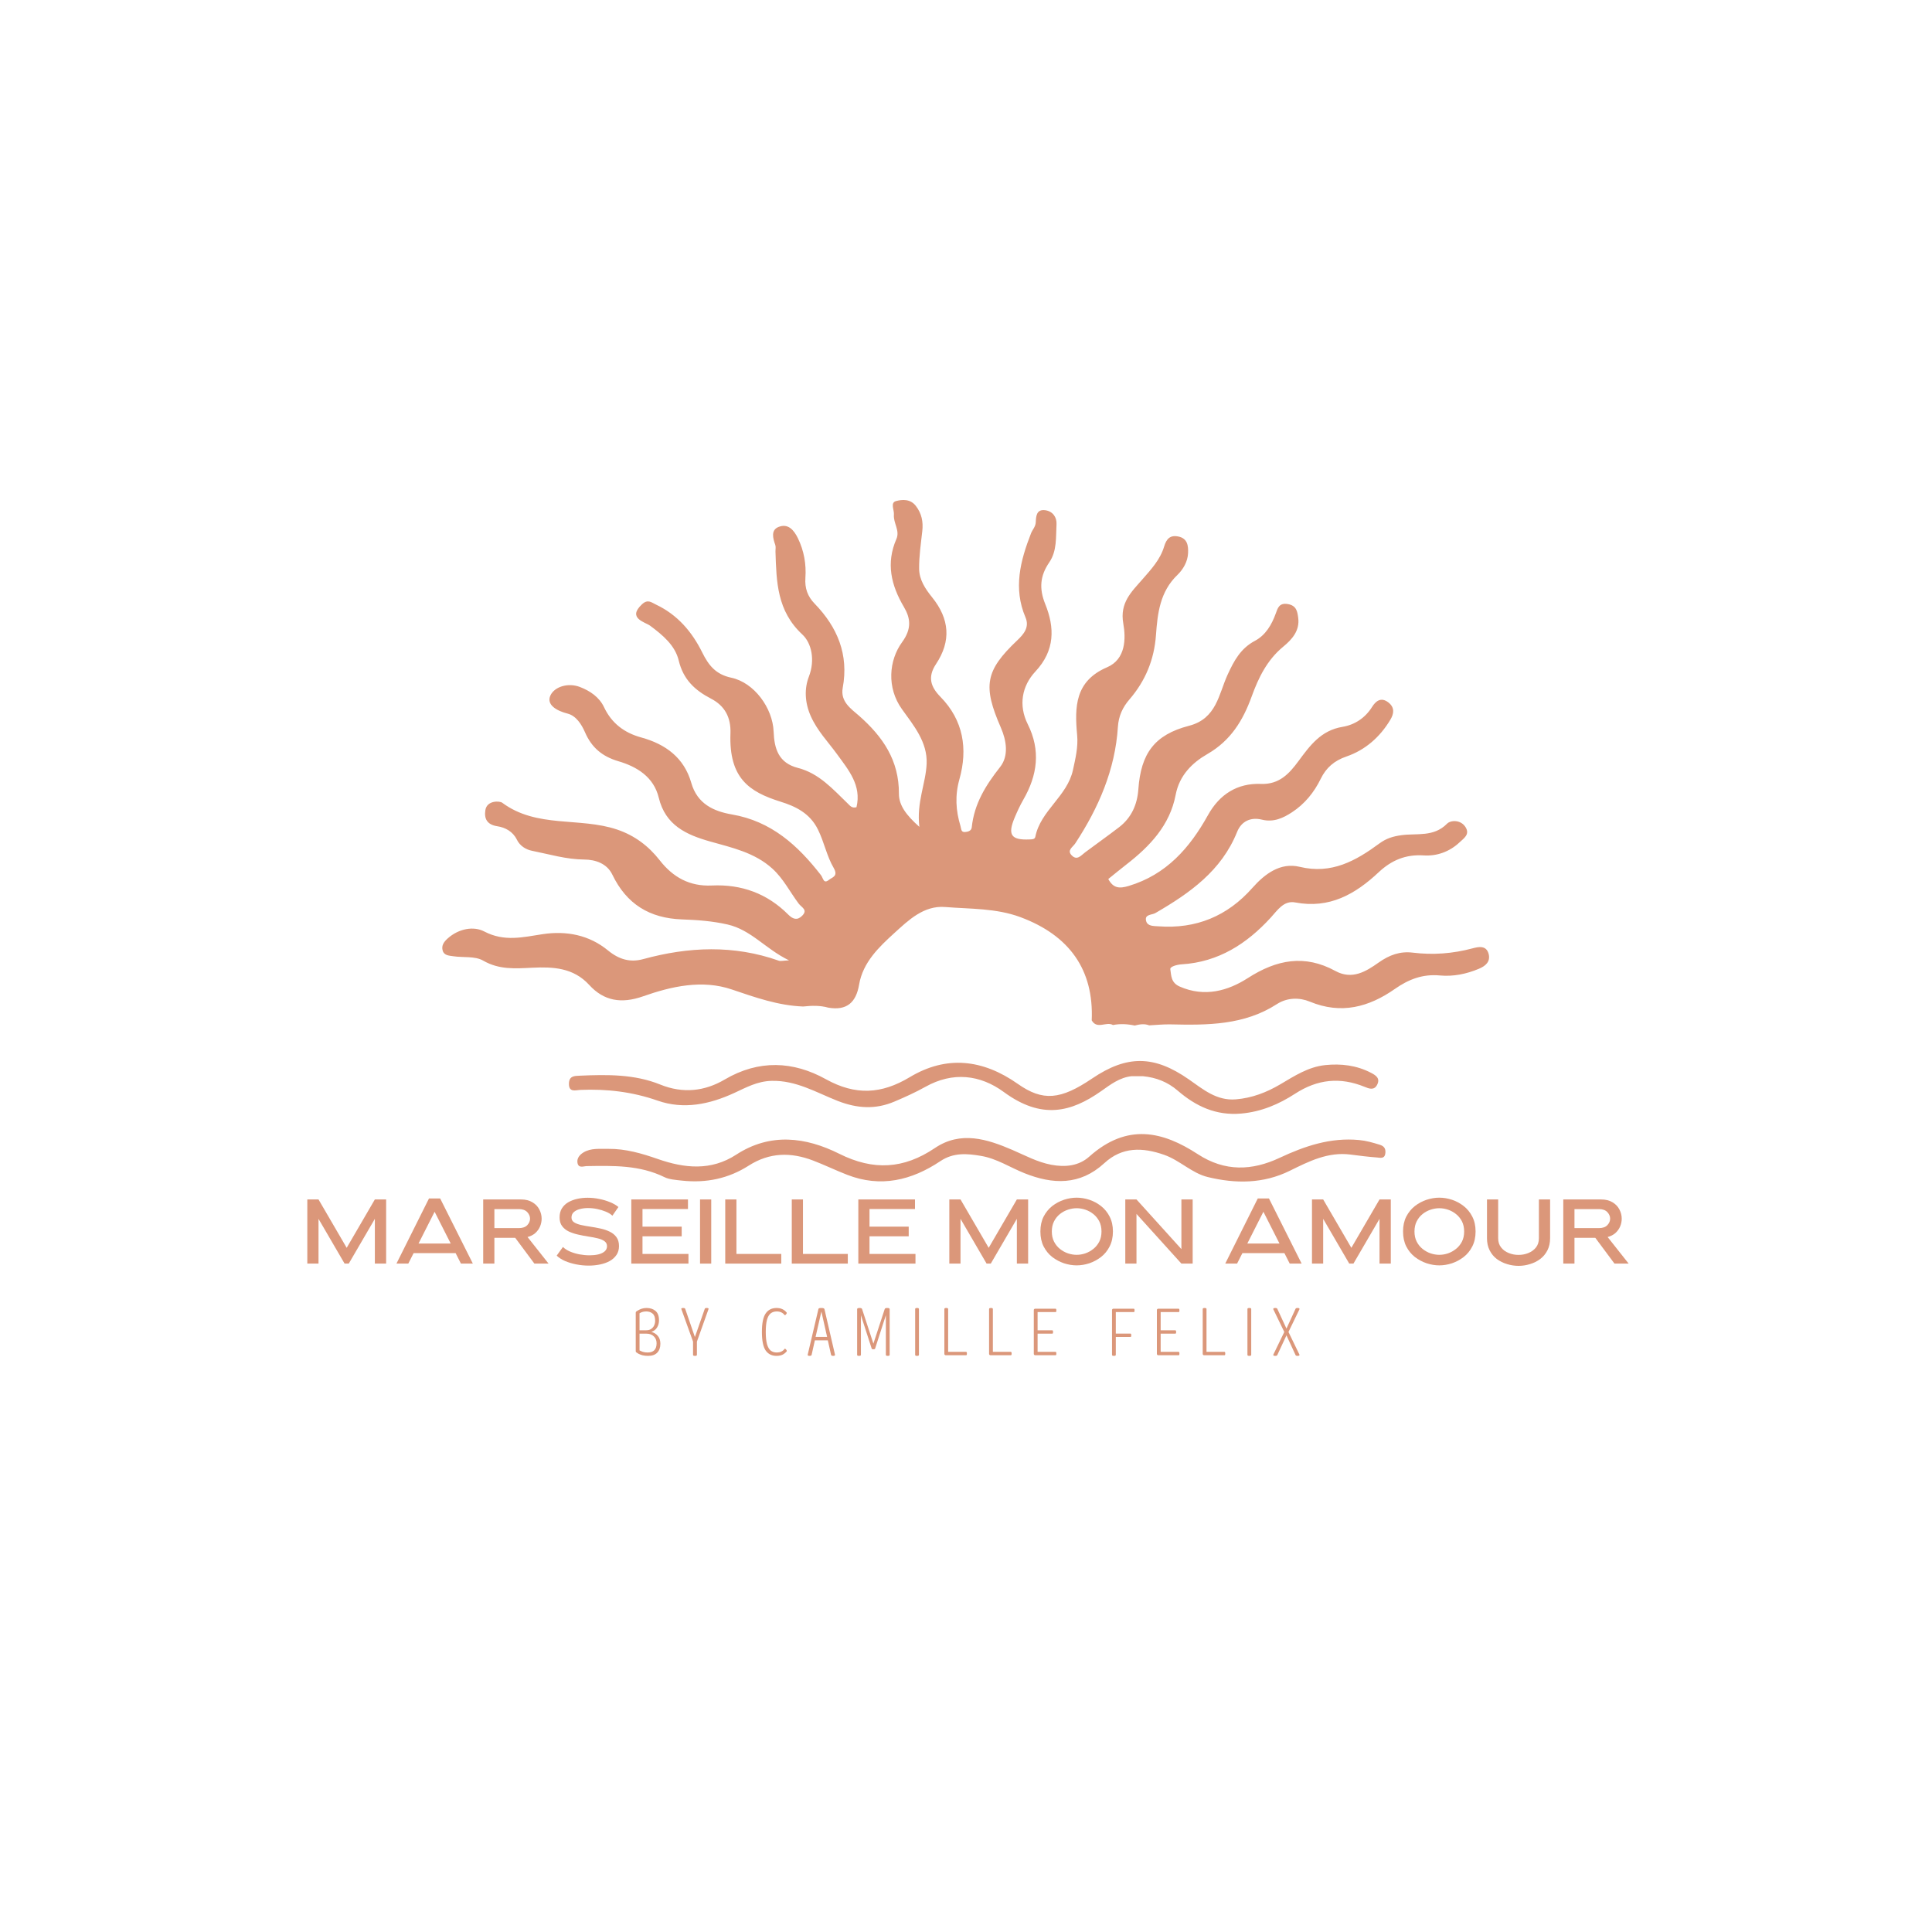 <svg version="1.0" preserveAspectRatio="xMidYMid meet" height="500" viewBox="0 0 375 375" zoomAndPan="magnify" width="500" xmlns:xlink="http://www.w3.org/1999/xlink" xmlns="http://www.w3.org/2000/svg"><defs><g></g><clipPath id="a531c75749"><path clip-rule="nonzero" d="M 85.621 97 L 289.621 97 L 289.621 200 L 85.621 200 Z M 85.621 97"></path></clipPath></defs><g clip-path="url(#a531c75749)"><path fill-rule="nonzero" fill-opacity="1" d="M 155.895 195.363 C 151.047 195.18 146.594 193.598 142.031 192.051 C 136.293 190.102 130.336 191.441 124.816 193.387 C 120.59 194.875 117.203 194.281 114.371 191.18 C 111.277 187.793 107.289 187.648 103.359 187.832 C 99.996 187.992 96.906 188.258 93.758 186.445 C 92.184 185.543 89.898 185.902 87.949 185.602 C 87.191 185.484 86.215 185.473 85.934 184.543 C 85.637 183.562 86.125 182.84 86.898 182.148 C 89.031 180.242 91.926 179.711 94 180.801 C 97.887 182.84 101.512 181.902 105.309 181.324 C 109.969 180.617 114.371 181.488 118.008 184.477 C 120.172 186.254 122.34 186.852 124.859 186.16 C 133.668 183.754 142.422 183.379 151.16 186.469 C 151.523 186.598 151.98 186.453 153.152 186.406 C 148.559 184.18 145.805 180.488 141.207 179.441 C 138.258 178.77 135.316 178.562 132.387 178.457 C 126.059 178.234 121.602 175.473 118.852 169.762 C 117.805 167.586 115.547 166.852 113.418 166.836 C 109.898 166.812 106.598 165.801 103.227 165.129 C 102.102 164.902 100.922 164.207 100.324 162.98 C 99.555 161.398 98.066 160.605 96.527 160.375 C 94.492 160.062 93.949 158.859 94.211 157.234 C 94.523 155.312 96.992 155.445 97.477 155.809 C 104.195 160.805 112.535 158.562 119.793 161.02 C 123.215 162.18 125.898 164.227 128.047 166.977 C 130.652 170.312 133.891 172.074 138.164 171.875 C 143.922 171.605 148.918 173.426 153.004 177.527 C 153.91 178.438 154.766 178.68 155.688 177.758 C 156.863 176.578 155.602 176.172 154.996 175.355 C 153.316 173.102 152.059 170.555 149.93 168.613 C 146.492 165.484 142.113 164.539 137.863 163.34 C 133.191 162.023 129.16 160.184 127.867 154.84 C 126.891 150.801 123.633 148.812 120.016 147.75 C 116.863 146.82 114.828 145.078 113.551 142.141 C 112.867 140.566 111.812 138.93 110.164 138.508 C 108.07 137.977 106 136.812 106.832 134.996 C 107.613 133.293 110.25 132.461 112.543 133.336 C 114.531 134.094 116.324 135.316 117.242 137.262 C 118.734 140.426 121.219 142.25 124.449 143.137 C 129.207 144.438 132.789 147.09 134.176 151.949 C 135.344 156.051 138.547 157.48 142.07 158.086 C 149.699 159.391 154.859 164.086 159.34 169.855 C 159.809 170.457 159.828 171.652 160.91 170.77 C 161.523 170.27 162.773 170.105 161.805 168.441 C 160.473 166.168 159.973 163.457 158.766 161.016 C 157.184 157.812 154.391 156.504 151.484 155.598 C 145.422 153.699 141.465 151.062 141.781 142.348 C 141.895 139.254 140.688 137 138.004 135.605 C 134.875 133.98 132.625 131.902 131.738 128.199 C 131.035 125.273 128.664 123.289 126.188 121.449 C 125.23 120.742 121.68 120.016 124.613 117.289 C 125.742 116.242 126.418 116.918 127.348 117.359 C 131.504 119.328 134.324 122.637 136.301 126.637 C 137.539 129.141 138.926 130.902 141.941 131.543 C 146.383 132.484 149.98 137.418 150.16 142 C 150.289 145.336 151.113 148.094 154.895 149.059 C 158.992 150.105 161.699 153.215 164.594 156.008 C 165.004 156.402 165.352 156.918 166.242 156.676 C 167.258 152.457 164.711 149.469 162.473 146.391 C 160.715 143.973 158.645 141.863 157.367 138.996 C 156.176 136.309 156.121 133.609 157 131.34 C 158.254 128.086 157.512 124.805 155.727 123.148 C 150.805 118.578 150.711 112.934 150.52 107.102 C 150.504 106.656 150.621 106.172 150.48 105.77 C 150.016 104.445 149.594 102.879 151.125 102.277 C 152.953 101.551 154.094 102.855 154.887 104.496 C 156.066 106.934 156.512 109.523 156.328 112.156 C 156.184 114.18 156.758 115.766 158.113 117.16 C 162.551 121.734 164.77 127.055 163.574 133.5 C 163.074 136.219 165.23 137.598 166.734 138.922 C 171.367 143.004 174.516 147.582 174.48 154.062 C 174.469 156.328 175.945 158.266 178.449 160.492 C 177.875 155.723 179.688 152.109 179.859 148.266 C 180.047 144.023 177.316 140.793 175.059 137.637 C 172.086 133.484 172.52 128.176 175.098 124.641 C 176.992 122.043 176.738 120 175.457 117.828 C 172.945 113.578 171.945 109.301 173.996 104.605 C 174.707 102.973 173.371 101.523 173.508 99.914 C 173.59 98.98 172.746 97.57 173.926 97.254 C 175.133 96.934 176.699 96.82 177.758 98.188 C 178.898 99.66 179.219 101.27 179.016 103.078 C 178.746 105.512 178.379 107.961 178.402 110.398 C 178.422 112.504 179.574 114.27 180.91 115.922 C 184.328 120.148 184.637 124.434 181.691 128.875 C 180.016 131.395 180.613 133.285 182.539 135.254 C 187.004 139.809 187.875 145.355 186.227 151.238 C 185.336 154.406 185.516 157.312 186.43 160.344 C 186.602 160.918 186.516 161.547 187.309 161.496 C 187.875 161.457 188.547 161.273 188.617 160.586 C 189.086 156.023 191.332 152.41 194.125 148.871 C 195.832 146.703 195.359 143.734 194.262 141.223 C 190.723 133.117 191.238 130.188 197.445 124.293 C 198.715 123.086 199.863 121.746 199.043 119.82 C 196.645 114.195 198.047 108.836 200.117 103.527 C 200.402 102.801 201.004 102.242 201.043 101.352 C 201.094 100.207 201.164 98.805 202.875 99.035 C 204.336 99.23 205.145 100.398 205.07 101.746 C 204.926 104.266 205.191 106.926 203.656 109.164 C 201.887 111.746 201.652 114.215 202.883 117.258 C 204.723 121.809 204.797 126.246 200.977 130.332 C 198.355 133.137 197.652 136.887 199.48 140.551 C 202.039 145.668 201.359 150.484 198.613 155.246 C 197.988 156.332 197.461 157.48 196.973 158.633 C 195.52 162.051 196.242 163.094 199.844 162.934 C 200.332 162.91 200.852 162.938 200.957 162.414 C 201.973 157.309 207.148 154.586 208.262 149.449 C 208.754 147.191 209.285 144.98 209.074 142.703 C 208.562 137.199 208.648 132.188 214.887 129.516 C 218.535 127.953 218.543 123.895 218.031 121.027 C 217.305 116.984 219.664 114.836 221.672 112.531 C 223.422 110.52 225.195 108.641 225.961 106.07 C 226.402 104.602 227.113 103.812 228.699 104.133 C 230.504 104.492 230.66 105.934 230.605 107.34 C 230.543 109.023 229.617 110.555 228.531 111.598 C 225.148 114.859 224.68 119.027 224.371 123.285 C 224.027 128.035 222.332 132.16 219.211 135.777 C 217.941 137.246 217.117 138.953 216.984 141.086 C 216.453 149.41 213.227 156.809 208.707 163.703 C 208.23 164.43 207.055 165.016 208.004 166.012 C 209.055 167.117 209.828 166.031 210.641 165.426 C 212.828 163.793 215.062 162.215 217.227 160.551 C 219.621 158.707 220.742 156.16 220.953 153.203 C 221.449 146.262 224.062 142.617 230.797 140.871 C 236.152 139.484 236.543 134.738 238.277 130.957 C 239.531 128.23 240.801 125.859 243.59 124.379 C 245.641 123.293 246.836 121.273 247.629 119.066 C 248.004 118.02 248.293 116.973 249.949 117.246 C 251.672 117.531 251.828 118.738 251.984 119.945 C 252.309 122.434 250.742 124.145 249.078 125.516 C 245.941 128.098 244.266 131.551 242.953 135.18 C 241.258 139.859 238.879 143.75 234.359 146.355 C 231.395 148.062 228.914 150.496 228.191 154.293 C 227.07 160.176 223.199 164.258 218.641 167.789 C 217.441 168.719 216.277 169.688 215.117 170.617 C 216.094 172.438 217.293 172.496 219.07 171.965 C 226.391 169.77 230.93 164.578 234.469 158.211 C 236.711 154.176 240.16 151.98 244.75 152.156 C 248.301 152.293 250.234 150.164 252.012 147.758 C 254.262 144.715 256.383 141.773 260.574 141.082 C 262.898 140.699 264.953 139.395 266.32 137.215 C 267.012 136.105 268.043 135.215 269.492 136.348 C 270.77 137.348 270.547 138.566 269.863 139.707 C 267.859 143.059 264.992 145.582 261.352 146.832 C 258.953 147.656 257.398 149.031 256.355 151.16 C 255.055 153.824 253.234 156.051 250.777 157.66 C 249.051 158.793 247.195 159.648 244.941 159.094 C 242.773 158.559 240.961 159.387 240.121 161.473 C 237.09 169.023 230.93 173.355 224.266 177.219 C 223.566 177.625 222.105 177.434 222.465 178.773 C 222.738 179.809 223.941 179.73 224.848 179.797 C 232.164 180.34 238.238 177.824 243.086 172.34 C 245.535 169.574 248.555 167.355 252.262 168.25 C 258.469 169.746 263.176 167.074 267.746 163.711 C 269.109 162.711 270.406 162.328 272.047 162.105 C 275.016 161.707 278.273 162.508 280.852 159.895 C 281.59 159.141 283.594 159.07 284.5 160.613 C 285.309 161.984 284.133 162.711 283.312 163.484 C 281.359 165.332 278.875 166.203 276.348 166.035 C 272.816 165.801 270.051 167.004 267.602 169.301 C 263.043 173.582 258.027 176.422 251.414 175.164 C 249.184 174.742 247.98 176.652 246.66 178.098 C 241.992 183.203 236.484 186.738 229.367 187.176 C 228.449 187.23 227.07 187.613 227.156 188.125 C 227.355 189.332 227.246 190.734 228.992 191.496 C 233.812 193.605 238.328 192.332 242.203 189.844 C 247.82 186.234 253.246 185.219 259.199 188.465 C 262.465 190.25 265.184 188.535 267.57 186.844 C 269.684 185.352 271.754 184.605 274.207 184.906 C 278.141 185.391 281.977 185.102 285.805 184.078 C 286.953 183.77 288.492 183.426 288.945 185.16 C 289.328 186.645 288.367 187.488 287.066 188.035 C 284.629 189.059 282.066 189.582 279.457 189.336 C 276.152 189.031 273.418 190.078 270.754 191.945 C 265.703 195.48 260.328 196.945 254.227 194.414 C 252.258 193.598 249.863 193.59 247.844 194.898 C 241.492 199.004 234.375 198.996 227.211 198.832 C 225.828 198.797 224.441 198.953 223.055 199.02 C 222.113 198.652 221.18 198.816 220.25 199.059 C 218.848 198.758 217.441 198.676 216.027 198.957 C 214.75 198.207 212.941 199.883 211.902 198.051 C 212.332 188.25 207.578 181.555 198.059 178.016 C 193.34 176.262 188.348 176.445 183.457 176.051 C 179.301 175.715 176.309 178.637 173.625 181.074 C 170.656 183.777 167.484 186.766 166.75 191.117 C 166.16 194.605 164.344 196.195 160.781 195.586 C 159.168 195.133 157.535 195.184 155.895 195.363 Z M 155.895 195.363" fill="#db977a"></path></g><path fill-rule="nonzero" fill-opacity="1" d="M 219.641 208.887 C 217.324 209.137 215.559 210.504 213.742 211.781 C 207.902 215.898 202.172 217.344 194.852 211.969 C 190.27 208.605 184.953 207.961 179.625 210.949 C 177.691 212.031 175.652 212.949 173.609 213.816 C 169.934 215.375 166.402 215.172 162.59 213.684 C 158.461 212.066 154.547 209.672 149.758 209.793 C 146.988 209.863 144.824 211.082 142.539 212.133 C 137.715 214.363 132.699 215.398 127.652 213.633 C 122.715 211.906 117.754 211.336 112.605 211.551 C 111.738 211.59 110.391 212.109 110.43 210.312 C 110.465 208.801 111.539 208.832 112.57 208.789 C 117.852 208.555 123.168 208.488 128.145 210.508 C 132.574 212.305 136.789 211.816 140.664 209.535 C 147.297 205.637 153.965 205.953 160.309 209.477 C 166.051 212.66 171.09 212.379 176.574 209.082 C 183.738 204.777 190.789 205.621 197.559 210.383 C 202.422 213.805 205.852 213.48 211.973 209.34 C 218.746 204.758 224 204.801 230.746 209.504 C 233.523 211.441 236.148 213.695 239.887 213.383 C 243.008 213.125 245.816 212.051 248.504 210.465 C 251.242 208.848 253.953 207.07 257.238 206.734 C 260.312 206.418 263.297 206.777 266.082 208.215 C 267.023 208.703 267.957 209.273 267.301 210.555 C 266.711 211.715 265.688 211.289 264.867 210.953 C 260.117 209.02 255.738 209.457 251.363 212.297 C 248.242 214.324 244.832 215.793 240.918 216.141 C 236.004 216.574 232.105 214.715 228.605 211.703 C 226.617 209.992 224.414 209.148 221.887 208.895 L 219.645 208.887 Z M 219.641 208.887" fill="#db977a"></path><path fill-rule="nonzero" fill-opacity="1" d="M 118.082 222.992 C 121.434 222.957 124.578 223.883 127.703 224.969 C 132.871 226.773 138.008 227.301 142.895 224.121 C 149.539 219.797 156.422 220.707 162.914 223.953 C 169.535 227.262 175.418 226.91 181.457 222.836 C 186.469 219.453 191.594 221.082 196.547 223.219 C 199.008 224.281 201.344 225.566 204.043 226.078 C 206.793 226.602 209.414 226.297 211.418 224.504 C 218.82 217.895 225.746 219.629 232.484 224.02 C 237.766 227.465 243.035 227.242 248.375 224.734 C 253.289 222.43 258.246 220.762 263.777 221.277 C 265.18 221.406 266.473 221.781 267.785 222.188 C 268.551 222.422 268.992 222.844 268.902 223.781 C 268.789 225.012 267.902 224.711 267.258 224.664 C 265.539 224.539 263.828 224.316 262.117 224.098 C 257.766 223.539 254.059 225.414 250.359 227.242 C 245.195 229.793 239.793 229.77 234.414 228.461 C 231.344 227.715 229.004 225.219 225.965 224.152 C 221.762 222.676 217.816 222.57 214.344 225.77 C 209.605 230.133 204.32 229.914 198.812 227.703 C 196.023 226.582 193.461 224.875 190.438 224.363 C 187.715 223.898 185.074 223.672 182.527 225.375 C 176.949 229.105 170.945 230.57 164.422 228.023 C 162.199 227.16 160.051 226.113 157.824 225.262 C 153.52 223.617 149.371 223.66 145.328 226.246 C 141.41 228.75 137.098 229.664 132.406 229.16 C 131.23 229.031 129.883 228.934 129.004 228.5 C 124.152 226.109 119.031 226.262 113.879 226.34 C 113.262 226.348 112.254 226.832 112.082 225.664 C 111.949 224.77 112.566 224.105 113.238 223.695 C 114.727 222.785 116.434 223.031 118.082 222.992 Z M 118.082 222.992" fill="#db977a"></path><g fill-opacity="1" fill="#db977a"><g transform="translate(58.275, 245.264)"><g><path d="M 1.375 0 L 1.375 -12.453 L 3.547 -12.453 L 9.016 -3.062 L 14.484 -12.453 L 16.672 -12.453 L 16.672 0 L 14.484 0 L 14.484 -8.688 L 9.422 0 L 8.609 0 L 3.547 -8.688 L 3.547 0 Z M 1.375 0"></path></g></g></g><g fill-opacity="1" fill="#db977a"><g transform="translate(76.296, 245.264)"><g><path d="M 0.656 0 L 6.969 -12.641 L 9.141 -12.641 L 15.484 0 L 13.172 0 L 12.141 -2.031 L 3.984 -2.031 L 2.953 0 Z M 8.062 -10.062 L 4.938 -3.891 L 11.188 -3.891 Z M 8.062 -10.062"></path></g></g></g><g fill-opacity="1" fill="#db977a"><g transform="translate(92.413, 245.264)"><g><path d="M 1.375 0 L 1.375 -12.453 L 8.688 -12.453 C 9.582 -12.453 10.328 -12.27 10.922 -11.906 C 11.523 -11.551 11.973 -11.086 12.266 -10.516 C 12.566 -9.941 12.719 -9.344 12.719 -8.719 C 12.719 -8.207 12.617 -7.711 12.422 -7.234 C 12.223 -6.754 11.922 -6.328 11.516 -5.953 C 11.109 -5.586 10.598 -5.32 9.984 -5.156 L 14.062 0 L 11.312 0 L 7.594 -5 L 3.547 -5 L 3.547 0 Z M 3.547 -10.578 L 3.547 -6.891 L 8.297 -6.891 C 9.016 -6.891 9.555 -7.078 9.922 -7.453 C 10.285 -7.836 10.469 -8.258 10.469 -8.719 C 10.469 -9.188 10.285 -9.613 9.922 -10 C 9.555 -10.383 9.016 -10.578 8.297 -10.578 Z M 3.547 -10.578"></path></g></g></g><g fill-opacity="1" fill="#db977a"><g transform="translate(107.053, 245.264)"><g><path d="M 12.984 -10.984 L 11.812 -9.297 C 11.5 -9.598 11.078 -9.859 10.547 -10.078 C 10.023 -10.297 9.461 -10.469 8.859 -10.594 C 8.254 -10.719 7.656 -10.781 7.062 -10.781 C 6.5 -10.781 5.973 -10.711 5.484 -10.578 C 4.992 -10.453 4.602 -10.254 4.312 -9.984 C 4.02 -9.723 3.875 -9.375 3.875 -8.938 C 3.875 -8.539 4.039 -8.234 4.375 -8.016 C 4.707 -7.797 5.148 -7.625 5.703 -7.5 C 6.254 -7.375 6.852 -7.266 7.5 -7.172 C 8.156 -7.078 8.812 -6.957 9.469 -6.812 C 10.125 -6.676 10.727 -6.473 11.281 -6.203 C 11.832 -5.941 12.27 -5.586 12.594 -5.141 C 12.926 -4.691 13.094 -4.113 13.094 -3.406 C 13.094 -2.738 12.93 -2.164 12.609 -1.688 C 12.285 -1.207 11.848 -0.812 11.297 -0.5 C 10.742 -0.195 10.113 0.023 9.406 0.172 C 8.695 0.316 7.969 0.391 7.219 0.391 C 6.414 0.391 5.613 0.312 4.812 0.156 C 4.02 0 3.289 -0.219 2.625 -0.5 C 1.969 -0.789 1.426 -1.141 1 -1.547 L 2.219 -3.234 C 2.539 -2.898 2.984 -2.609 3.547 -2.359 C 4.109 -2.117 4.723 -1.93 5.391 -1.797 C 6.066 -1.672 6.734 -1.609 7.391 -1.609 C 7.992 -1.609 8.551 -1.664 9.062 -1.781 C 9.582 -1.906 9.992 -2.098 10.297 -2.359 C 10.609 -2.629 10.766 -2.969 10.766 -3.375 C 10.766 -3.789 10.598 -4.117 10.266 -4.359 C 9.93 -4.598 9.492 -4.781 8.953 -4.906 C 8.41 -5.039 7.812 -5.156 7.156 -5.25 C 6.5 -5.352 5.844 -5.477 5.188 -5.625 C 4.531 -5.77 3.926 -5.969 3.375 -6.219 C 2.832 -6.477 2.395 -6.828 2.062 -7.266 C 1.727 -7.703 1.562 -8.27 1.562 -8.969 C 1.562 -9.645 1.707 -10.223 2 -10.703 C 2.301 -11.191 2.707 -11.586 3.219 -11.891 C 3.738 -12.191 4.32 -12.414 4.969 -12.562 C 5.613 -12.707 6.297 -12.781 7.016 -12.781 C 7.773 -12.781 8.523 -12.703 9.266 -12.547 C 10.016 -12.398 10.711 -12.191 11.359 -11.922 C 12.004 -11.66 12.547 -11.348 12.984 -10.984 Z M 12.984 -10.984"></path></g></g></g><g fill-opacity="1" fill="#db977a"><g transform="translate(121.16, 245.264)"><g><path d="M 3.547 -1.875 L 12.469 -1.875 L 12.469 0 L 1.375 0 L 1.375 -12.453 L 12.375 -12.453 L 12.375 -10.594 L 3.547 -10.594 L 3.547 -7.172 L 11.156 -7.172 L 11.156 -5.297 L 3.547 -5.297 Z M 3.547 -1.875"></path></g></g></g><g fill-opacity="1" fill="#db977a"><g transform="translate(134.502, 245.264)"><g><path d="M 1.375 0 L 1.375 -12.453 L 3.547 -12.453 L 3.547 0 Z M 1.375 0"></path></g></g></g><g fill-opacity="1" fill="#db977a"><g transform="translate(139.394, 245.264)"><g><path d="M 3.547 -1.875 L 12.25 -1.875 L 12.25 0 L 1.375 0 L 1.375 -12.453 L 3.547 -12.453 Z M 3.547 -1.875"></path></g></g></g><g fill-opacity="1" fill="#db977a"><g transform="translate(152.309, 245.264)"><g><path d="M 3.547 -1.875 L 12.25 -1.875 L 12.25 0 L 1.375 0 L 1.375 -12.453 L 3.547 -12.453 Z M 3.547 -1.875"></path></g></g></g><g fill-opacity="1" fill="#db977a"><g transform="translate(165.224, 245.264)"><g><path d="M 3.547 -1.875 L 12.469 -1.875 L 12.469 0 L 1.375 0 L 1.375 -12.453 L 12.375 -12.453 L 12.375 -10.594 L 3.547 -10.594 L 3.547 -7.172 L 11.156 -7.172 L 11.156 -5.297 L 3.547 -5.297 Z M 3.547 -1.875"></path></g></g></g><g fill-opacity="1" fill="#db977a"><g transform="translate(178.565, 245.264)"><g></g></g></g><g fill-opacity="1" fill="#db977a"><g transform="translate(182.888, 245.264)"><g><path d="M 1.375 0 L 1.375 -12.453 L 3.547 -12.453 L 9.016 -3.062 L 14.484 -12.453 L 16.672 -12.453 L 16.672 0 L 14.484 0 L 14.484 -8.688 L 9.422 0 L 8.609 0 L 3.547 -8.688 L 3.547 0 Z M 1.375 0"></path></g></g></g><g fill-opacity="1" fill="#db977a"><g transform="translate(200.909, 245.264)"><g><path d="M 15.109 -6.234 C 15.109 -5.129 14.895 -4.16 14.469 -3.328 C 14.051 -2.504 13.492 -1.82 12.797 -1.281 C 12.109 -0.75 11.352 -0.344 10.531 -0.062 C 9.707 0.207 8.883 0.344 8.062 0.344 C 7.258 0.344 6.441 0.207 5.609 -0.062 C 4.785 -0.344 4.023 -0.75 3.328 -1.281 C 2.641 -1.82 2.082 -2.504 1.656 -3.328 C 1.238 -4.16 1.031 -5.129 1.031 -6.234 C 1.031 -7.336 1.238 -8.301 1.656 -9.125 C 2.082 -9.945 2.641 -10.629 3.328 -11.172 C 4.023 -11.711 4.785 -12.117 5.609 -12.391 C 6.441 -12.66 7.258 -12.797 8.062 -12.797 C 8.883 -12.797 9.707 -12.66 10.531 -12.391 C 11.352 -12.117 12.109 -11.711 12.797 -11.172 C 13.492 -10.629 14.051 -9.945 14.469 -9.125 C 14.895 -8.301 15.109 -7.336 15.109 -6.234 Z M 12.891 -6.234 C 12.891 -6.992 12.742 -7.656 12.453 -8.219 C 12.16 -8.781 11.773 -9.25 11.297 -9.625 C 10.828 -10 10.312 -10.281 9.75 -10.469 C 9.188 -10.656 8.625 -10.75 8.062 -10.75 C 7.52 -10.75 6.961 -10.656 6.391 -10.469 C 5.816 -10.281 5.297 -10 4.828 -9.625 C 4.359 -9.25 3.977 -8.781 3.688 -8.219 C 3.395 -7.656 3.25 -6.992 3.25 -6.234 C 3.25 -5.473 3.395 -4.812 3.688 -4.25 C 3.977 -3.688 4.359 -3.219 4.828 -2.844 C 5.297 -2.469 5.816 -2.18 6.391 -1.984 C 6.961 -1.797 7.52 -1.703 8.062 -1.703 C 8.625 -1.703 9.188 -1.797 9.75 -1.984 C 10.312 -2.18 10.828 -2.469 11.297 -2.844 C 11.773 -3.219 12.16 -3.688 12.453 -4.25 C 12.742 -4.812 12.891 -5.473 12.891 -6.234 Z M 12.891 -6.234"></path></g></g></g><g fill-opacity="1" fill="#db977a"><g transform="translate(217.043, 245.264)"><g><path d="M 1.375 0 L 1.375 -12.453 L 3.547 -12.453 L 12.266 -2.812 L 12.266 -12.453 L 14.453 -12.453 L 14.453 0 L 12.266 0 L 3.547 -9.641 L 3.547 0 Z M 1.375 0"></path></g></g></g><g fill-opacity="1" fill="#db977a"><g transform="translate(232.84, 245.264)"><g></g></g></g><g fill-opacity="1" fill="#db977a"><g transform="translate(237.163, 245.264)"><g><path d="M 0.656 0 L 6.969 -12.641 L 9.141 -12.641 L 15.484 0 L 13.172 0 L 12.141 -2.031 L 3.984 -2.031 L 2.953 0 Z M 8.062 -10.062 L 4.938 -3.891 L 11.188 -3.891 Z M 8.062 -10.062"></path></g></g></g><g fill-opacity="1" fill="#db977a"><g transform="translate(253.28, 245.264)"><g><path d="M 1.375 0 L 1.375 -12.453 L 3.547 -12.453 L 9.016 -3.062 L 14.484 -12.453 L 16.672 -12.453 L 16.672 0 L 14.484 0 L 14.484 -8.688 L 9.422 0 L 8.609 0 L 3.547 -8.688 L 3.547 0 Z M 1.375 0"></path></g></g></g><g fill-opacity="1" fill="#db977a"><g transform="translate(271.3, 245.264)"><g><path d="M 15.109 -6.234 C 15.109 -5.129 14.895 -4.16 14.469 -3.328 C 14.051 -2.504 13.492 -1.82 12.797 -1.281 C 12.109 -0.75 11.352 -0.344 10.531 -0.062 C 9.707 0.207 8.883 0.344 8.062 0.344 C 7.258 0.344 6.441 0.207 5.609 -0.062 C 4.785 -0.344 4.023 -0.75 3.328 -1.281 C 2.641 -1.82 2.082 -2.504 1.656 -3.328 C 1.238 -4.16 1.031 -5.129 1.031 -6.234 C 1.031 -7.336 1.238 -8.301 1.656 -9.125 C 2.082 -9.945 2.641 -10.629 3.328 -11.172 C 4.023 -11.711 4.785 -12.117 5.609 -12.391 C 6.441 -12.66 7.258 -12.797 8.062 -12.797 C 8.883 -12.797 9.707 -12.66 10.531 -12.391 C 11.352 -12.117 12.109 -11.711 12.797 -11.172 C 13.492 -10.629 14.051 -9.945 14.469 -9.125 C 14.895 -8.301 15.109 -7.336 15.109 -6.234 Z M 12.891 -6.234 C 12.891 -6.992 12.742 -7.656 12.453 -8.219 C 12.16 -8.781 11.773 -9.25 11.297 -9.625 C 10.828 -10 10.312 -10.281 9.75 -10.469 C 9.188 -10.656 8.625 -10.75 8.062 -10.75 C 7.52 -10.75 6.961 -10.656 6.391 -10.469 C 5.816 -10.281 5.297 -10 4.828 -9.625 C 4.359 -9.25 3.977 -8.781 3.688 -8.219 C 3.395 -7.656 3.25 -6.992 3.25 -6.234 C 3.25 -5.473 3.395 -4.812 3.688 -4.25 C 3.977 -3.688 4.359 -3.219 4.828 -2.844 C 5.297 -2.469 5.816 -2.18 6.391 -1.984 C 6.961 -1.797 7.52 -1.703 8.062 -1.703 C 8.625 -1.703 9.188 -1.797 9.75 -1.984 C 10.312 -2.18 10.828 -2.469 11.297 -2.844 C 11.773 -3.219 12.16 -3.688 12.453 -4.25 C 12.742 -4.812 12.891 -5.473 12.891 -6.234 Z M 12.891 -6.234"></path></g></g></g><g fill-opacity="1" fill="#db977a"><g transform="translate(287.435, 245.264)"><g><path d="M 1.188 -4.938 L 1.188 -12.453 L 3.359 -12.453 L 3.359 -4.938 C 3.359 -4.207 3.551 -3.602 3.938 -3.125 C 4.32 -2.645 4.816 -2.285 5.422 -2.047 C 6.023 -1.805 6.656 -1.688 7.312 -1.688 C 7.977 -1.688 8.609 -1.805 9.203 -2.047 C 9.805 -2.285 10.301 -2.645 10.688 -3.125 C 11.07 -3.602 11.266 -4.207 11.266 -4.938 L 11.266 -12.453 L 13.438 -12.453 L 13.438 -4.938 C 13.438 -4.039 13.266 -3.254 12.922 -2.578 C 12.578 -1.898 12.109 -1.336 11.516 -0.891 C 10.93 -0.453 10.273 -0.125 9.547 0.094 C 8.828 0.32 8.082 0.438 7.312 0.438 C 6.551 0.438 5.805 0.32 5.078 0.094 C 4.348 -0.125 3.688 -0.453 3.094 -0.891 C 2.508 -1.336 2.047 -1.898 1.703 -2.578 C 1.359 -3.254 1.188 -4.039 1.188 -4.938 Z M 1.188 -4.938"></path></g></g></g><g fill-opacity="1" fill="#db977a"><g transform="translate(302.057, 245.264)"><g><path d="M 1.375 0 L 1.375 -12.453 L 8.688 -12.453 C 9.582 -12.453 10.328 -12.27 10.922 -11.906 C 11.523 -11.551 11.973 -11.086 12.266 -10.516 C 12.566 -9.941 12.719 -9.344 12.719 -8.719 C 12.719 -8.207 12.617 -7.711 12.422 -7.234 C 12.223 -6.754 11.922 -6.328 11.516 -5.953 C 11.109 -5.586 10.598 -5.32 9.984 -5.156 L 14.062 0 L 11.312 0 L 7.594 -5 L 3.547 -5 L 3.547 0 Z M 3.547 -10.578 L 3.547 -6.891 L 8.297 -6.891 C 9.016 -6.891 9.555 -7.078 9.922 -7.453 C 10.285 -7.836 10.469 -8.258 10.469 -8.719 C 10.469 -9.188 10.285 -9.613 9.922 -10 C 9.555 -10.383 9.016 -10.578 8.297 -10.578 Z M 3.547 -10.578"></path></g></g></g><g fill-opacity="1" fill="#db977a"><g transform="translate(122.616, 263.05)"><g><path d="M 0.781 -8.266 C 0.781 -8.348 0.812 -8.422 0.875 -8.484 C 0.945 -8.535 1.07 -8.613 1.25 -8.719 C 1.438 -8.832 1.664 -8.938 1.938 -9.031 C 2.219 -9.125 2.535 -9.172 2.891 -9.172 C 3.598 -9.172 4.176 -8.977 4.625 -8.594 C 5.07 -8.219 5.297 -7.609 5.297 -6.766 C 5.297 -6.254 5.172 -5.797 4.922 -5.391 C 4.68 -4.984 4.312 -4.695 3.812 -4.531 C 4.352 -4.383 4.781 -4.113 5.094 -3.719 C 5.406 -3.332 5.562 -2.836 5.562 -2.234 C 5.562 -1.492 5.359 -0.914 4.953 -0.5 C 4.555 -0.082 3.969 0.125 3.188 0.125 C 2.75 0.125 2.375 0.082 2.062 0 C 1.75 -0.094 1.492 -0.191 1.297 -0.297 C 1.098 -0.41 0.961 -0.5 0.891 -0.562 C 0.816 -0.613 0.781 -0.688 0.781 -0.781 Z M 1.516 -0.938 C 1.691 -0.844 1.91 -0.75 2.172 -0.656 C 2.441 -0.57 2.742 -0.531 3.078 -0.531 C 4.242 -0.531 4.828 -1.125 4.828 -2.312 C 4.828 -2.883 4.645 -3.336 4.281 -3.672 C 3.926 -4.016 3.453 -4.188 2.859 -4.188 L 1.516 -4.188 Z M 1.516 -8.141 L 1.516 -4.844 L 2.797 -4.844 C 3.203 -4.844 3.531 -4.93 3.781 -5.109 C 4.039 -5.285 4.234 -5.516 4.359 -5.797 C 4.484 -6.078 4.547 -6.379 4.547 -6.703 C 4.547 -7.348 4.383 -7.805 4.062 -8.078 C 3.738 -8.359 3.328 -8.5 2.828 -8.5 C 2.523 -8.5 2.266 -8.461 2.047 -8.391 C 1.836 -8.316 1.66 -8.234 1.516 -8.141 Z M 1.516 -8.141"></path></g></g></g><g fill-opacity="1" fill="#db977a"><g transform="translate(132.114, 263.05)"><g><path d="M 0.5 -9.172 C 0.727 -9.172 0.859 -9.109 0.891 -8.984 L 2.766 -3.531 L 4.672 -8.984 C 4.691 -9.047 4.727 -9.094 4.781 -9.125 C 4.832 -9.156 4.922 -9.172 5.047 -9.172 C 5.297 -9.172 5.422 -9.117 5.422 -9.016 C 5.422 -8.984 5.41 -8.945 5.391 -8.906 L 3.156 -2.641 L 3.156 -0.094 C 3.156 -0.02 3.133 0.031 3.094 0.062 C 3.051 0.102 2.945 0.125 2.781 0.125 C 2.625 0.125 2.52 0.102 2.469 0.062 C 2.426 0.031 2.406 -0.02 2.406 -0.094 L 2.406 -2.641 L 0.156 -8.906 C 0.133 -8.945 0.125 -8.984 0.125 -9.016 C 0.125 -9.117 0.25 -9.172 0.5 -9.172 Z M 0.5 -9.172"></path></g></g></g><g fill-opacity="1" fill="#db977a"><g transform="translate(141.052, 263.05)"><g></g></g></g><g fill-opacity="1" fill="#db977a"><g transform="translate(147.338, 263.05)"><g><path d="M 0.547 -4.516 C 0.547 -6.18 0.785 -7.375 1.266 -8.094 C 1.754 -8.812 2.461 -9.172 3.391 -9.172 C 3.836 -9.172 4.219 -9.094 4.531 -8.938 C 4.844 -8.789 5.109 -8.582 5.328 -8.312 C 5.367 -8.281 5.383 -8.238 5.375 -8.188 C 5.375 -8.133 5.332 -8.055 5.25 -7.953 C 5.164 -7.848 5.102 -7.789 5.062 -7.781 C 5.02 -7.77 4.977 -7.781 4.938 -7.812 C 4.582 -8.27 4.082 -8.5 3.438 -8.5 C 2.969 -8.5 2.57 -8.375 2.25 -8.125 C 1.938 -7.875 1.695 -7.457 1.531 -6.875 C 1.375 -6.289 1.297 -5.504 1.297 -4.516 C 1.297 -3.535 1.375 -2.754 1.531 -2.172 C 1.695 -1.586 1.938 -1.164 2.25 -0.906 C 2.57 -0.656 2.969 -0.531 3.438 -0.531 C 3.758 -0.531 4.047 -0.586 4.297 -0.703 C 4.555 -0.816 4.77 -0.988 4.938 -1.219 C 4.969 -1.27 5.004 -1.285 5.047 -1.266 C 5.098 -1.254 5.164 -1.195 5.25 -1.094 C 5.332 -1 5.375 -0.922 5.375 -0.859 C 5.383 -0.805 5.367 -0.758 5.328 -0.719 C 5.109 -0.457 4.844 -0.25 4.531 -0.094 C 4.219 0.051 3.836 0.125 3.391 0.125 C 2.461 0.125 1.754 -0.227 1.266 -0.938 C 0.785 -1.656 0.547 -2.848 0.547 -4.516 Z M 0.547 -4.516"></path></g></g></g><g fill-opacity="1" fill="#db977a"><g transform="translate(156.649, 263.05)"><g><path d="M 0.125 -0.062 L 0.125 -0.109 L 2.188 -8.891 C 2.195 -8.992 2.238 -9.066 2.312 -9.109 C 2.383 -9.148 2.535 -9.172 2.766 -9.172 C 2.992 -9.172 3.148 -9.148 3.234 -9.109 C 3.328 -9.066 3.379 -8.992 3.391 -8.891 L 5.422 -0.109 L 5.422 -0.062 C 5.422 0.062 5.301 0.125 5.062 0.125 C 4.914 0.125 4.816 0.102 4.766 0.062 C 4.711 0.031 4.676 -0.02 4.656 -0.094 L 4.031 -2.891 L 1.516 -2.891 L 0.891 -0.094 C 0.879 -0.02 0.844 0.031 0.781 0.062 C 0.727 0.102 0.629 0.125 0.484 0.125 C 0.242 0.125 0.125 0.062 0.125 -0.062 Z M 1.656 -3.562 L 3.891 -3.562 L 2.781 -8.484 Z M 1.656 -3.562"></path></g></g></g><g fill-opacity="1" fill="#db977a"><g transform="translate(165.588, 263.05)"><g><path d="M 0.781 -0.094 L 0.781 -8.938 C 0.781 -9.008 0.812 -9.066 0.875 -9.109 C 0.938 -9.148 1.066 -9.172 1.266 -9.172 C 1.555 -9.172 1.719 -9.094 1.75 -8.938 L 3.938 -2.25 L 6.125 -8.938 C 6.145 -9.008 6.188 -9.066 6.25 -9.109 C 6.312 -9.148 6.43 -9.172 6.609 -9.172 C 6.805 -9.172 6.938 -9.148 7 -9.109 C 7.062 -9.066 7.094 -9.008 7.094 -8.938 L 7.094 -0.094 C 7.094 -0.02 7.07 0.031 7.031 0.062 C 6.988 0.102 6.891 0.125 6.734 0.125 C 6.578 0.125 6.473 0.102 6.422 0.062 C 6.379 0.031 6.359 -0.02 6.359 -0.094 L 6.359 -7.766 L 4.297 -1.375 C 4.285 -1.289 4.254 -1.234 4.203 -1.203 C 4.148 -1.172 4.062 -1.156 3.938 -1.156 C 3.812 -1.156 3.723 -1.172 3.672 -1.203 C 3.629 -1.234 3.598 -1.289 3.578 -1.375 L 1.516 -7.766 L 1.516 -0.094 C 1.516 -0.02 1.492 0.031 1.453 0.062 C 1.41 0.102 1.305 0.125 1.141 0.125 C 0.992 0.125 0.895 0.102 0.844 0.062 C 0.801 0.031 0.781 -0.02 0.781 -0.094 Z M 0.781 -0.094"></path></g></g></g><g fill-opacity="1" fill="#db977a"><g transform="translate(176.85, 263.05)"><g><path d="M 0.781 -0.094 L 0.781 -8.953 C 0.781 -9.023 0.801 -9.078 0.844 -9.109 C 0.895 -9.148 0.992 -9.172 1.141 -9.172 C 1.305 -9.172 1.41 -9.148 1.453 -9.109 C 1.492 -9.078 1.516 -9.023 1.516 -8.953 L 1.516 -0.094 C 1.516 -0.02 1.492 0.031 1.453 0.062 C 1.41 0.102 1.305 0.125 1.141 0.125 C 0.992 0.125 0.895 0.102 0.844 0.062 C 0.801 0.031 0.781 -0.02 0.781 -0.094 Z M 0.781 -0.094"></path></g></g></g><g fill-opacity="1" fill="#db977a"><g transform="translate(182.519, 263.05)"><g><path d="M 0.781 -0.266 L 0.781 -8.953 C 0.781 -9.023 0.801 -9.078 0.844 -9.109 C 0.895 -9.148 0.992 -9.172 1.141 -9.172 C 1.305 -9.172 1.41 -9.148 1.453 -9.109 C 1.492 -9.078 1.516 -9.023 1.516 -8.953 L 1.516 -0.656 L 4.984 -0.656 C 5.047 -0.656 5.086 -0.633 5.109 -0.594 C 5.141 -0.562 5.156 -0.473 5.156 -0.328 C 5.156 -0.18 5.141 -0.086 5.109 -0.047 C 5.086 -0.016 5.047 0 4.984 0 L 1.031 0 C 0.969 0 0.91 -0.023 0.859 -0.078 C 0.805 -0.129 0.781 -0.191 0.781 -0.266 Z M 0.781 -0.266"></path></g></g></g><g fill-opacity="1" fill="#db977a"><g transform="translate(191.199, 263.05)"><g><path d="M 0.781 -0.266 L 0.781 -8.953 C 0.781 -9.023 0.801 -9.078 0.844 -9.109 C 0.895 -9.148 0.992 -9.172 1.141 -9.172 C 1.305 -9.172 1.41 -9.148 1.453 -9.109 C 1.492 -9.078 1.516 -9.023 1.516 -8.953 L 1.516 -0.656 L 4.984 -0.656 C 5.047 -0.656 5.086 -0.633 5.109 -0.594 C 5.141 -0.562 5.156 -0.473 5.156 -0.328 C 5.156 -0.18 5.141 -0.086 5.109 -0.047 C 5.086 -0.016 5.047 0 4.984 0 L 1.031 0 C 0.969 0 0.91 -0.023 0.859 -0.078 C 0.805 -0.129 0.781 -0.191 0.781 -0.266 Z M 0.781 -0.266"></path></g></g></g><g fill-opacity="1" fill="#db977a"><g transform="translate(199.88, 263.05)"><g><path d="M 0.781 -0.266 L 0.781 -8.781 C 0.781 -8.852 0.805 -8.91 0.859 -8.953 C 0.91 -9.004 0.969 -9.031 1.031 -9.031 L 4.984 -9.031 C 5.047 -9.031 5.086 -9.008 5.109 -8.969 C 5.141 -8.938 5.156 -8.848 5.156 -8.703 C 5.156 -8.555 5.141 -8.461 5.109 -8.422 C 5.086 -8.391 5.047 -8.375 4.984 -8.375 L 1.516 -8.375 L 1.516 -4.844 L 4.328 -4.844 C 4.398 -4.844 4.445 -4.82 4.469 -4.781 C 4.5 -4.75 4.516 -4.66 4.516 -4.516 C 4.516 -4.367 4.5 -4.273 4.469 -4.234 C 4.445 -4.203 4.398 -4.188 4.328 -4.188 L 1.516 -4.188 L 1.516 -0.656 L 4.984 -0.656 C 5.047 -0.656 5.086 -0.633 5.109 -0.594 C 5.141 -0.562 5.156 -0.473 5.156 -0.328 C 5.156 -0.18 5.141 -0.086 5.109 -0.047 C 5.086 -0.016 5.047 0 4.984 0 L 1.031 0 C 0.969 0 0.91 -0.023 0.859 -0.078 C 0.805 -0.129 0.781 -0.191 0.781 -0.266 Z M 0.781 -0.266"></path></g></g></g><g fill-opacity="1" fill="#db977a"><g transform="translate(208.775, 263.05)"><g></g></g></g><g fill-opacity="1" fill="#db977a"><g transform="translate(215.06, 263.05)"><g><path d="M 1.031 -9.031 L 4.984 -9.031 C 5.047 -9.031 5.086 -9.008 5.109 -8.969 C 5.141 -8.938 5.156 -8.848 5.156 -8.703 C 5.156 -8.555 5.141 -8.461 5.109 -8.422 C 5.086 -8.391 5.047 -8.375 4.984 -8.375 L 1.516 -8.375 L 1.516 -4.203 L 4.328 -4.203 C 4.398 -4.203 4.445 -4.18 4.469 -4.141 C 4.5 -4.109 4.516 -4.02 4.516 -3.875 C 4.516 -3.727 4.5 -3.633 4.469 -3.594 C 4.445 -3.562 4.398 -3.547 4.328 -3.547 L 1.516 -3.547 L 1.516 -0.094 C 1.516 -0.02 1.492 0.031 1.453 0.062 C 1.41 0.102 1.305 0.125 1.141 0.125 C 0.992 0.125 0.895 0.102 0.844 0.062 C 0.801 0.031 0.781 -0.02 0.781 -0.094 L 0.781 -8.781 C 0.781 -8.852 0.805 -8.91 0.859 -8.953 C 0.91 -9.004 0.969 -9.031 1.031 -9.031 Z M 1.031 -9.031"></path></g></g></g><g fill-opacity="1" fill="#db977a"><g transform="translate(223.769, 263.05)"><g><path d="M 0.781 -0.266 L 0.781 -8.781 C 0.781 -8.852 0.805 -8.91 0.859 -8.953 C 0.91 -9.004 0.969 -9.031 1.031 -9.031 L 4.984 -9.031 C 5.047 -9.031 5.086 -9.008 5.109 -8.969 C 5.141 -8.938 5.156 -8.848 5.156 -8.703 C 5.156 -8.555 5.141 -8.461 5.109 -8.422 C 5.086 -8.391 5.047 -8.375 4.984 -8.375 L 1.516 -8.375 L 1.516 -4.844 L 4.328 -4.844 C 4.398 -4.844 4.445 -4.82 4.469 -4.781 C 4.5 -4.75 4.516 -4.66 4.516 -4.516 C 4.516 -4.367 4.5 -4.273 4.469 -4.234 C 4.445 -4.203 4.398 -4.188 4.328 -4.188 L 1.516 -4.188 L 1.516 -0.656 L 4.984 -0.656 C 5.047 -0.656 5.086 -0.633 5.109 -0.594 C 5.141 -0.562 5.156 -0.473 5.156 -0.328 C 5.156 -0.18 5.141 -0.086 5.109 -0.047 C 5.086 -0.016 5.047 0 4.984 0 L 1.031 0 C 0.969 0 0.91 -0.023 0.859 -0.078 C 0.805 -0.129 0.781 -0.191 0.781 -0.266 Z M 0.781 -0.266"></path></g></g></g><g fill-opacity="1" fill="#db977a"><g transform="translate(232.665, 263.05)"><g><path d="M 0.781 -0.266 L 0.781 -8.953 C 0.781 -9.023 0.801 -9.078 0.844 -9.109 C 0.895 -9.148 0.992 -9.172 1.141 -9.172 C 1.305 -9.172 1.41 -9.148 1.453 -9.109 C 1.492 -9.078 1.516 -9.023 1.516 -8.953 L 1.516 -0.656 L 4.984 -0.656 C 5.047 -0.656 5.086 -0.633 5.109 -0.594 C 5.141 -0.562 5.156 -0.473 5.156 -0.328 C 5.156 -0.18 5.141 -0.086 5.109 -0.047 C 5.086 -0.016 5.047 0 4.984 0 L 1.031 0 C 0.969 0 0.91 -0.023 0.859 -0.078 C 0.805 -0.129 0.781 -0.191 0.781 -0.266 Z M 0.781 -0.266"></path></g></g></g><g fill-opacity="1" fill="#db977a"><g transform="translate(241.346, 263.05)"><g><path d="M 0.781 -0.094 L 0.781 -8.953 C 0.781 -9.023 0.801 -9.078 0.844 -9.109 C 0.895 -9.148 0.992 -9.172 1.141 -9.172 C 1.305 -9.172 1.41 -9.148 1.453 -9.109 C 1.492 -9.078 1.516 -9.023 1.516 -8.953 L 1.516 -0.094 C 1.516 -0.02 1.492 0.031 1.453 0.062 C 1.41 0.102 1.305 0.125 1.141 0.125 C 0.992 0.125 0.895 0.102 0.844 0.062 C 0.801 0.031 0.781 -0.02 0.781 -0.094 Z M 0.781 -0.094"></path></g></g></g><g fill-opacity="1" fill="#db977a"><g transform="translate(247.014, 263.05)"><g><path d="M 0.125 -0.062 C 0.125 -0.082 0.129 -0.102 0.141 -0.125 L 2.266 -4.516 L 0.141 -8.906 C 0.129 -8.926 0.125 -8.953 0.125 -8.984 C 0.125 -9.109 0.25 -9.172 0.5 -9.172 C 0.727 -9.172 0.863 -9.117 0.906 -9.016 L 2.688 -5.172 L 4.453 -9.016 C 4.484 -9.117 4.613 -9.172 4.844 -9.172 C 5.094 -9.172 5.219 -9.109 5.219 -8.984 C 5.219 -8.953 5.211 -8.926 5.203 -8.906 L 3.078 -4.516 L 5.203 -0.125 C 5.211 -0.102 5.219 -0.082 5.219 -0.062 C 5.219 0.062 5.094 0.125 4.844 0.125 C 4.613 0.125 4.484 0.07 4.453 -0.031 L 2.688 -3.859 L 0.906 -0.031 C 0.863 0.07 0.727 0.125 0.5 0.125 C 0.25 0.125 0.125 0.062 0.125 -0.062 Z M 0.125 -0.062"></path></g></g></g></svg>